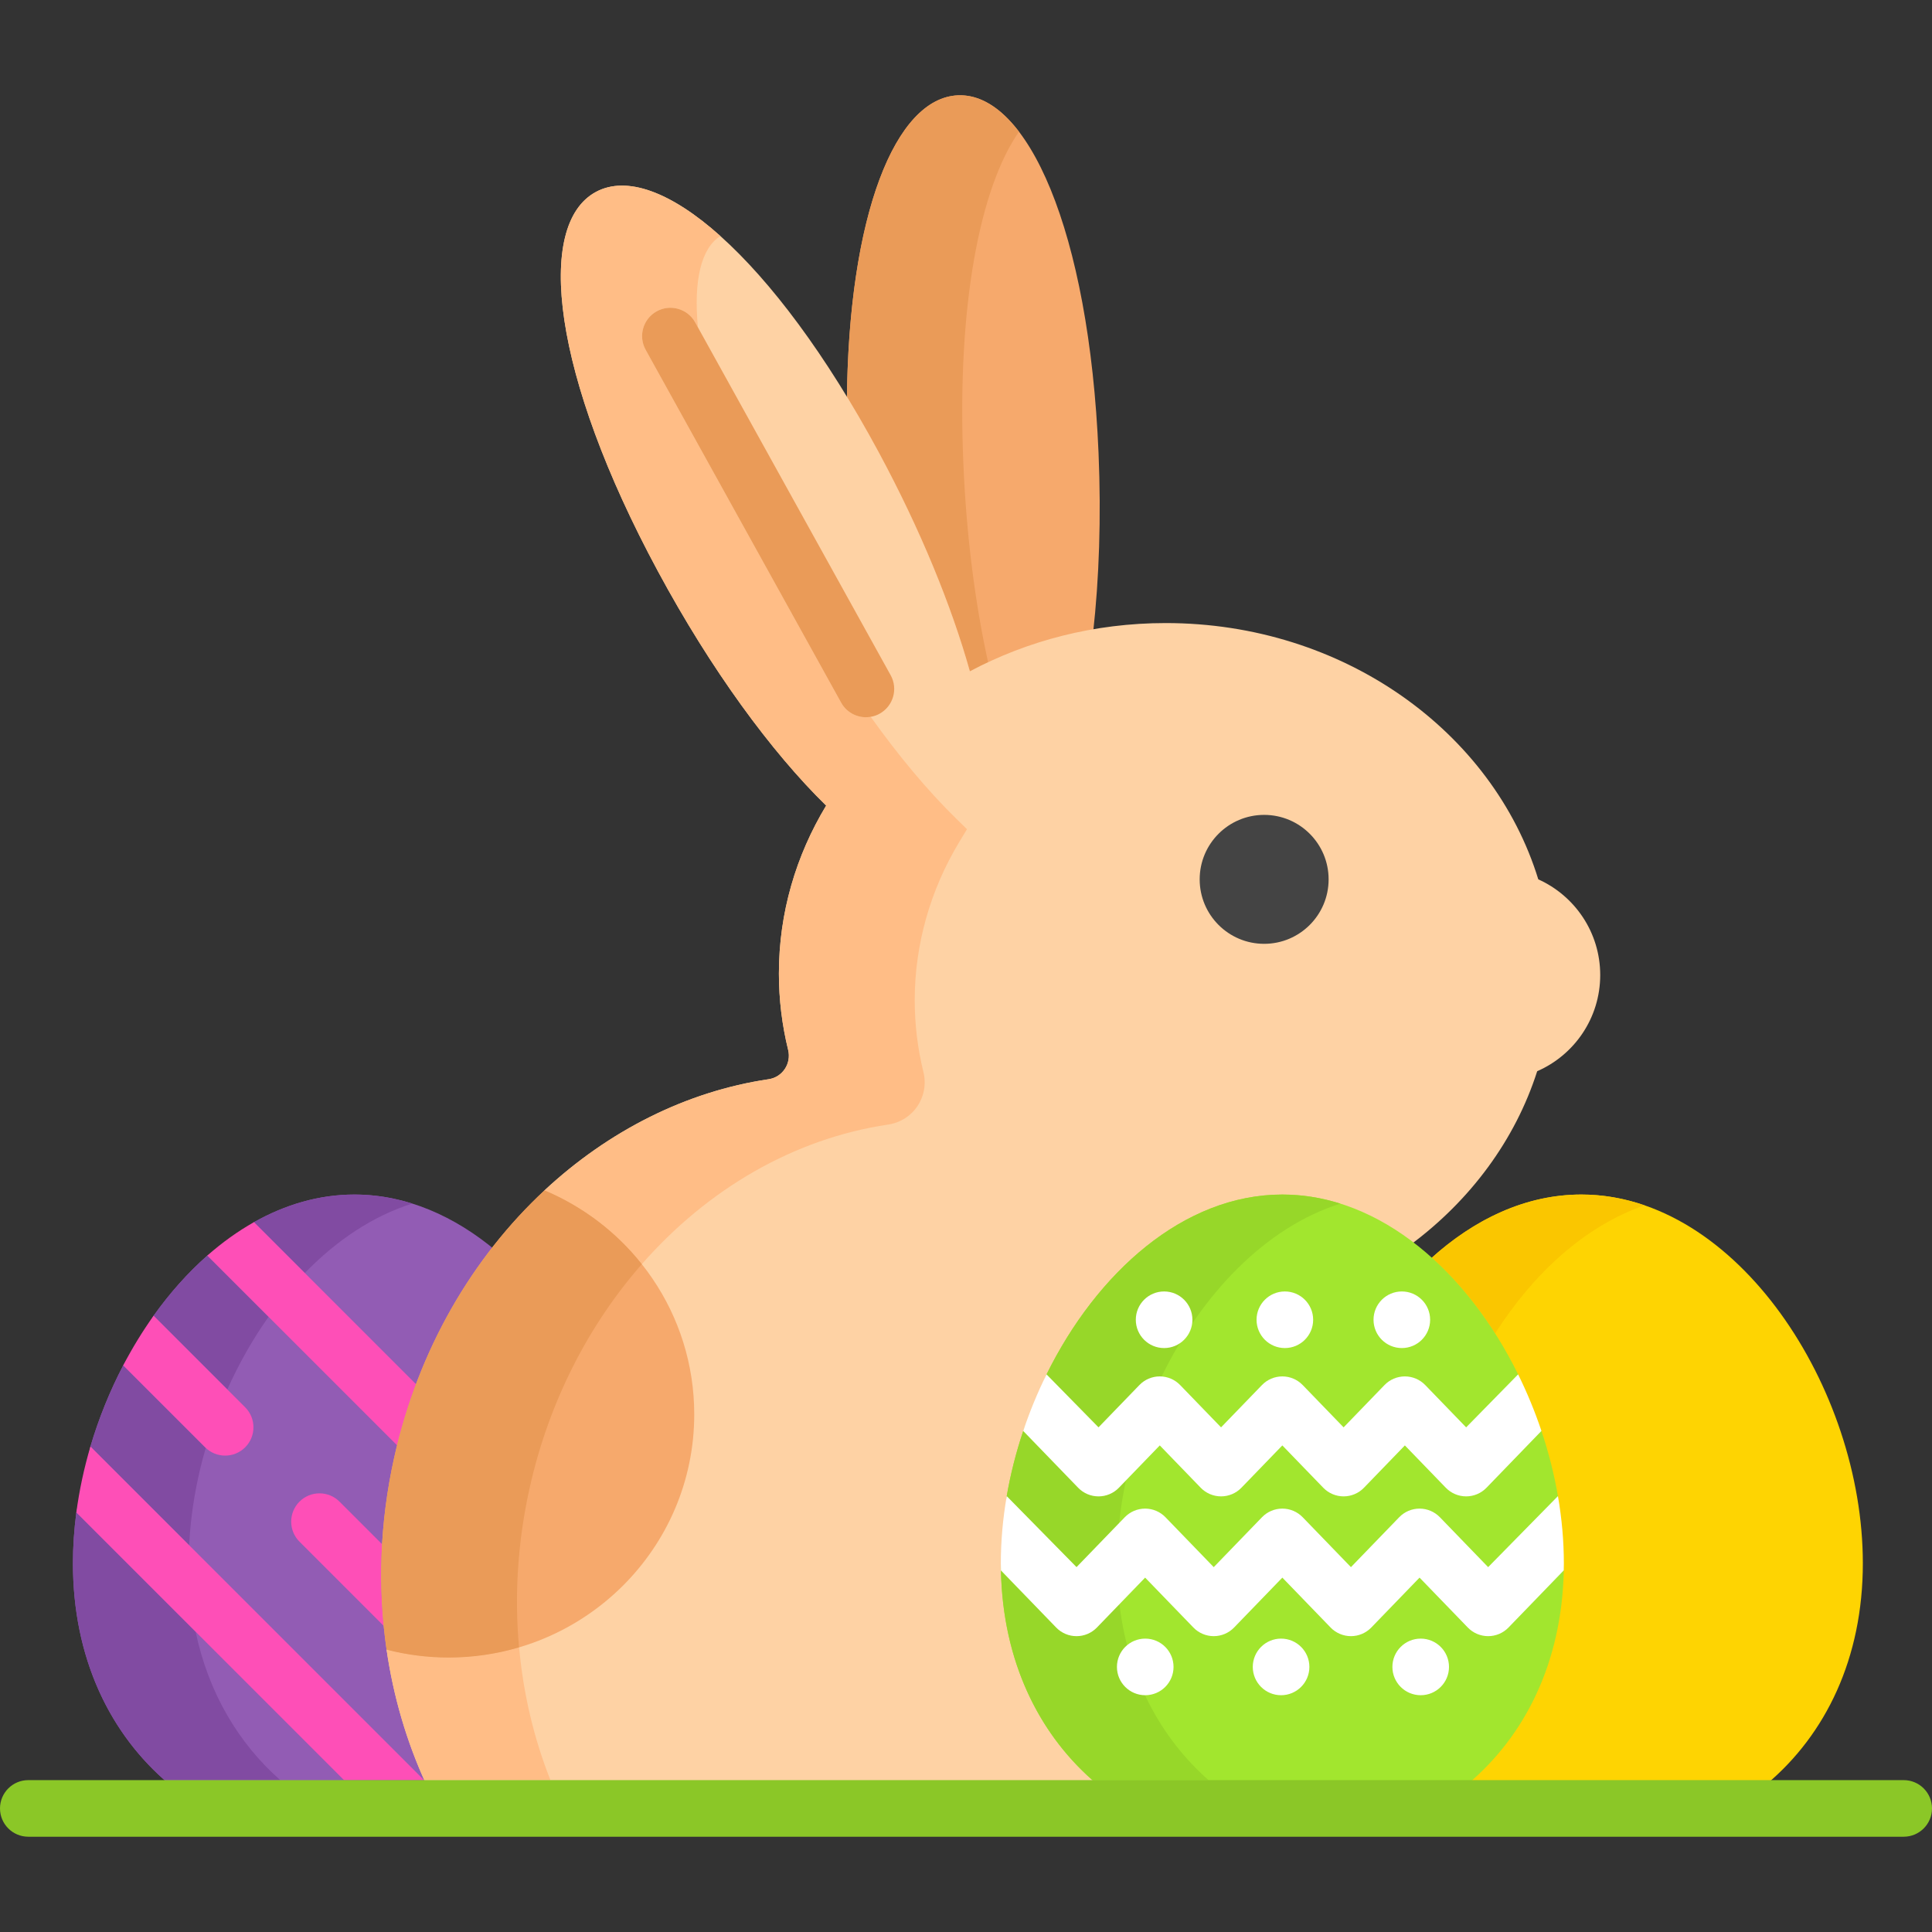 <svg id="Capa_1" enable-background="new 0 0 512 512" height="512" viewBox="0 0 512 512" width="512" xmlns="http://www.w3.org/2000/svg"><rect x="0" y="0" width="512" height="512" fill="#333333" stroke="none"/><g><g><path d="m419.069 316.565c-14.817 0-28.625 6.634-40.233 17.289 20.672 18.974 34.37 50.7 34.37 80.43 0 25.196-9.84 45.324-25.424 58.466h80.467c15.584-13.142 25.424-33.27 25.424-58.466-.001-46.424-33.402-97.719-74.604-97.719z" fill="#fed402"/><g><path d="m396.222 353.368c10.177-15.977 23.952-28.553 39.614-33.943-5.389-1.855-11.001-2.86-16.767-2.86-14.557 0-28.137 6.408-39.618 16.738 6.281 5.65 11.934 12.47 16.771 20.065z" fill="#fac600"/></g><g><path d="m106.402 386.221c4.617-20.729 13.465-39.248 25.205-54.612-11.058-9.331-23.931-15.044-37.676-15.044-9.38 0-18.354 2.666-26.624 7.321l-12.363 8.852c-5.203 4.585-9.982 9.975-14.238 15.944l-8.053 13.16c-3.554 6.805-6.487 14.05-8.687 21.495l-3.733 17.481c-.594 4.5-.905 9.005-.905 13.465 0 25.196 9.84 45.324 25.424 58.466h70.079c-11.626-25.243-15.304-55.66-8.429-86.528z" fill="#925cb4"/><g fill="#814ba2"><path d="m60.243 368.219c3.064-6.833 6.735-13.326 10.93-19.252l-16.23-16.229c-5.203 4.585-9.982 9.975-14.238 15.944z"/><path d="m54.365 383.554-21.712-21.712c-3.554 6.805-6.487 14.05-8.687 21.495l26.164 26.164c.417-8.617 1.929-17.334 4.4-25.799-.054-.05-.112-.095-.165-.148z"/><path d="m80.781 337.36c8.355-8.61 18.015-15.116 28.485-18.402-4.95-1.553-10.079-2.393-15.336-2.393-9.38 0-18.354 2.666-26.624 7.321z"/><path d="m51.845 432.431-31.612-31.612c-.594 4.5-.905 9.005-.905 13.465 0 24.568 9.36 44.313 24.275 57.466h30.672c-11.036-9.733-19.019-23.084-22.43-39.319z"/></g><g fill="#fe4fb7"><path d="m110.242 366.821-42.935-42.935c-4.329 2.437-8.464 5.417-12.363 8.852l50.299 50.299c1.374-5.576 3.038-10.993 4.999-16.216z"/><path d="m101.256 409.231-11.285-11.285c-2.93-2.928-7.678-2.928-10.607 0-2.929 2.93-2.929 7.678 0 10.607l22.321 22.321c-.695-7.075-.854-14.31-.429-21.643z"/><path d="m59.668 385.75c1.919 0 3.839-.732 5.304-2.197 2.929-2.929 2.929-7.678-.001-10.606l-24.265-24.264c-2.948 4.134-5.643 8.545-8.053 13.16l21.713 21.712c1.463 1.463 3.383 2.195 5.302 2.195z"/><path d="m112.379 471.75-88.413-88.413c-1.697 5.745-2.958 11.609-3.733 17.481l70.931 70.931h21.215z"/></g></g><g><path d="m231.986 120.323c10.694 19.841 19.021 39.848 24.08 57.856l.336 1.196 1.098-.584c9.974-5.318 20.869-9.018 32.171-10.994 1.611-14.427 2.178-30.637 1.457-47.736-2.491-59.063-18.924-95.573-37.263-94.799-16.644.702-29.136 31.875-29.442 81.784 2.551 4.243 5.078 8.666 7.563 13.277z" fill="#f6a96c"/><path d="m232.866 119.849c11.088 20.571 19.285 40.694 24.163 58.061 1.581-.843 3.194-1.639 4.827-2.406-3.412-15.466-5.747-33.427-6.557-52.642-1.769-41.944 4.431-73.127 14.739-87.968-4.967-6.511-10.478-9.872-16.174-9.632-16.431.693-28.808 31.094-29.416 79.887 2.822 4.638 5.634 9.533 8.418 14.7z" fill="#ea9b58"/><g fill="#fed2a4"><path d="m292.147 472.75-1.984-1.75c-15.433-13.611-23.933-33.753-23.933-56.716 0-44.727 32.151-96.719 73.604-96.719 11.807 0 23.403 4.264 33.974 12.299 15.828-11.749 27.716-27.697 33.563-45.98 9.829-4.286 16.702-14.083 16.702-25.491 0-11.294-6.74-21.009-16.413-25.359-12.039-39.166-51.668-67.916-98.734-67.916-18.943 0-36.672 4.674-51.897 12.791-4.878-17.367-13.075-37.49-24.163-58.061-28.049-52.037-58.784-77.696-74.941-68.987s-11.62 48.489 16.429 100.526c14.058 26.08 30.071 47.909 44.583 62.104-7.979 13.216-12.521 28.38-12.521 44.506 0 6.952.848 13.722 2.449 20.237.889 3.618-1.482 7.225-5.167 7.771-21.803 3.229-42.425 13.656-59.399 29.456l-41.851 121.716c1.832 12.58 5.388 24.568 10.456 35.573z"/><path d="m144.296 315.463.003-.002z"/></g><g fill="#ffbd86"><path d="m118.901 439.259c-5.685 0-11.197-.726-16.453-2.082 1.775 12.2 5.168 23.844 9.993 34.573h33.433c-4.431-11.149-7.201-23.007-8.308-35.195-5.913 1.751-12.175 2.704-18.665 2.704z"/><path d="m256.26 219.746-2.831-2.769c-7.505-7.34-15.191-16.525-22.689-27.023-.42.072-.842.121-1.262.121-2.639 0-5.197-1.395-6.567-3.866l-51.81-93.51c-2.007-3.623-.697-8.188 2.926-10.195 3.623-2.006 8.188-.697 10.195 2.926l.74 1.336c-1.214-12.441.892-21.115 5.959-24.204-13.203-11.82-24.92-16.053-32.996-11.7-16.158 8.709-11.62 48.489 16.429 100.526 14.058 26.08 30.071 47.909 44.583 62.104-7.979 13.216-12.521 28.38-12.521 44.506 0 6.952.848 13.722 2.449 20.237.889 3.618-1.482 7.225-5.167 7.771-21.804 3.229-42.427 13.658-59.402 29.458.001-.001.002-.002.003-.002 10.186 4.28 19.043 11.057 25.79 19.554 17.374-19.836 40.236-33.286 65.337-37.003 3.129-.464 5.934-2.235 7.696-4.86 1.776-2.646 2.357-5.945 1.594-9.051-1.529-6.224-2.305-12.631-2.305-19.043 0-14.637 4.081-29.133 11.802-41.922z"/></g><g><path d="m144.299 315.461c23.322 9.799 39.681 32.683 39.681 59.352 0 35.593-29.136 64.446-65.078 64.446-5.685 0-11.198-.726-16.455-2.082-2.366-16.278-1.85-33.545 2.028-50.955 6.378-28.635 20.813-53.068 39.824-70.761z" fill="#f6a96c"/></g><g><path d="m170.089 335.015c-6.747-8.498-15.604-15.274-25.79-19.554-.001 0-.001.001-.002.001-19.01 17.694-33.445 42.125-39.822 70.759-3.878 17.411-4.393 34.678-2.025 50.956 5.255 1.356 10.767 2.082 16.451 2.082 6.483 0 12.739-.952 18.648-2.699-1.254-13.815-.347-28.058 2.801-42.19 5.087-22.837 15.597-43.209 29.739-59.355z" fill="#ea9b58"/></g><g><circle cx="335.012" cy="233.038" fill="#444" r="17.085"/></g><g><path d="m229.478 190.075c-2.639 0-5.197-1.395-6.567-3.866l-51.81-93.51c-2.007-3.623-.697-8.188 2.926-10.195 3.623-2.006 8.188-.697 10.195 2.926l51.81 93.51c2.007 3.623.697 8.188-2.926 10.195-1.152.638-2.399.94-3.628.94z" fill="#ea9b58"/></g></g><g><path d="m412.881 396.534c-1-5.811-2.465-11.587-4.347-17.22l-6.187-15.04c-13.314-27.004-36.337-47.709-62.513-47.709s-49.199 20.706-62.513 47.71l-6.179 15.015c-1.889 5.65-3.359 11.443-4.36 17.271l-1.526 19.752c.514 24.247 10.236 43.65 25.399 56.437h98.357c15.159-12.783 24.88-32.179 25.399-56.418z" fill="#a2e62e"/><g fill="#97d729"><path d="m291.123 378.264 10.843-11.214c1.413-1.462 3.358-2.287 5.392-2.287.164 0 .327.014.49.025 10.617-21.793 27.542-39.57 47.371-45.813-4.965-1.563-10.11-2.409-15.385-2.409-26.176 0-49.199 20.706-62.513 47.71z"/><path d="m296.515 394.267c-1.413 1.462-3.358 2.287-5.392 2.287-2.032 0-3.979-.825-5.392-2.286l-14.59-14.977c-1.889 5.65-3.359 11.443-4.36 17.271l18.511 18.745 11.287-11.673c.397-3.768.998-7.538 1.788-11.284z"/><path d="m296.66 425.129-5.976 6.18c-1.413 1.462-3.358 2.287-5.392 2.287-2.032 0-3.979-.825-5.392-2.286l-14.622-14.972c.51 23.609 9.732 42.63 24.226 55.412h30.769c-12.646-11.154-21.275-27.063-23.613-46.621z"/></g><g fill="#fff"><path d="m402.32 364.221-13.776 14.044-10.846-11.216c-1.413-1.461-3.359-2.286-5.392-2.286s-3.979.825-5.392 2.286l-10.845 11.216-10.846-11.216c-1.413-1.461-3.358-2.286-5.392-2.286s-3.979.825-5.392 2.286l-10.846 11.216-10.847-11.216c-1.413-1.461-3.359-2.286-5.392-2.286s-3.979.825-5.392 2.287l-10.843 11.214-13.777-14.04c-2.38 4.822-4.453 9.842-6.176 14.985l14.562 15.059c1.413 1.461 3.359 2.286 5.392 2.286s3.979-.825 5.392-2.287l10.844-11.215 10.846 11.216c1.413 1.461 3.359 2.286 5.392 2.286s3.979-.825 5.392-2.286l10.846-11.216 10.846 11.216c1.413 1.461 3.359 2.286 5.392 2.286s3.979-.825 5.392-2.286l10.845-11.216 10.846 11.216c1.413 1.461 3.359 2.286 5.392 2.286s3.979-.825 5.392-2.286l14.562-15.059c-1.725-5.144-3.799-10.166-6.179-14.988z"/><path d="m412.871 396.482-18.497 18.826-12.789-13.226c-1.413-1.461-3.359-2.286-5.392-2.286s-3.979.825-5.392 2.286l-12.788 13.226-12.789-13.226c-1.413-1.461-3.358-2.286-5.392-2.286s-3.979.825-5.392 2.286l-12.789 13.226-12.79-13.226c-1.413-1.461-3.359-2.286-5.392-2.286s-3.979.825-5.392 2.287l-12.786 13.224-18.499-18.816c-1.023 5.933-1.563 11.902-1.563 17.793 0 .632.015 1.257.027 1.883l14.643 15.144c1.413 1.461 3.359 2.286 5.392 2.286s3.979-.825 5.392-2.287l12.787-13.225 12.789 13.226c1.413 1.461 3.359 2.286 5.392 2.286s3.979-.825 5.392-2.286l12.789-13.226 12.789 13.226c1.413 1.461 3.359 2.286 5.392 2.286s3.979-.825 5.392-2.286l12.788-13.226 12.789 13.226c1.413 1.461 3.359 2.286 5.392 2.286s3.979-.825 5.392-2.286l14.644-15.144c.012-.626.027-1.25.027-1.883-.001-5.894-.541-11.866-1.566-17.802z"/><circle cx="371.5" cy="349.75" r="7.5"/><circle cx="340.5" cy="349.75" r="7.5"/><circle cx="308.5" cy="349.75" r="7.5"/><circle cx="376.5" cy="441.75" r="7.5"/><circle cx="339.5" cy="441.75" r="7.5"/><circle cx="303.5" cy="441.75" r="7.5"/></g></g></g><g><path d="m504.5 486.75h-497c-4.143 0-7.5-3.357-7.5-7.5s3.357-7.5 7.5-7.5h497c4.143 0 7.5 3.357 7.5 7.5s-3.357 7.5-7.5 7.5z" fill="#8bc727"/></g></g></svg>